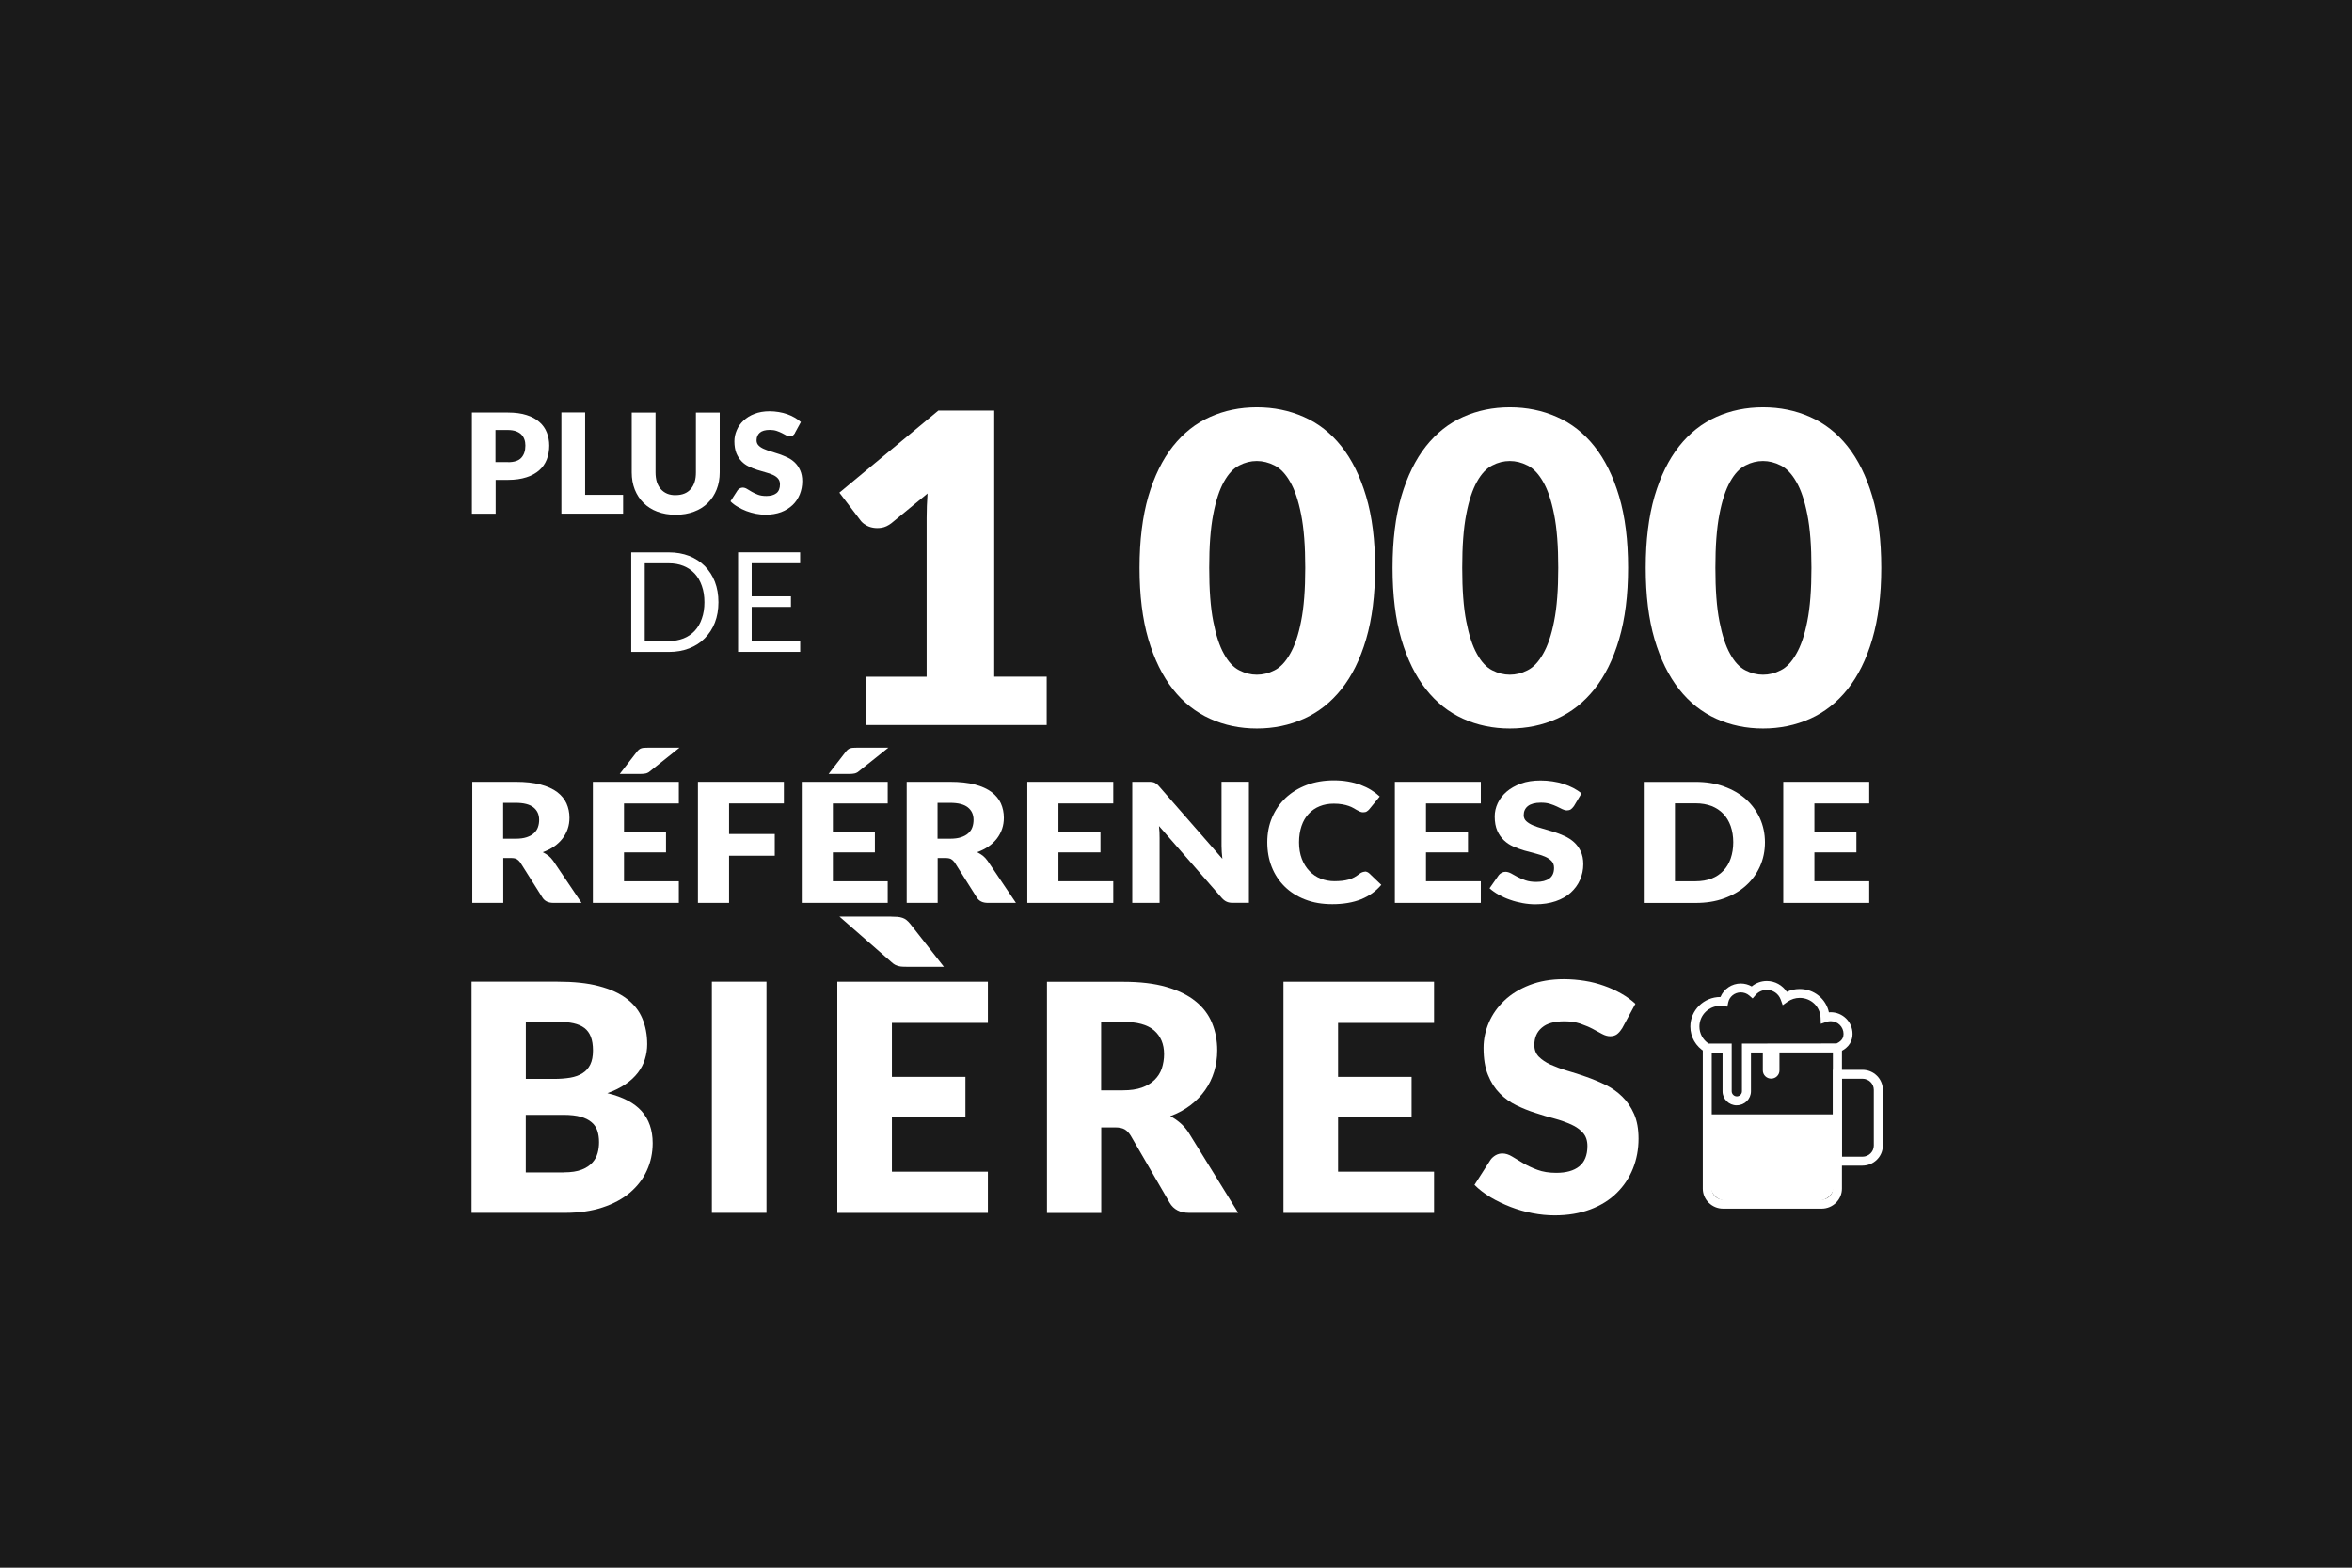 <?xml version="1.0" encoding="UTF-8"?><svg id="Calque_2" xmlns="http://www.w3.org/2000/svg" viewBox="0 0 42 28"><defs><style>.cls-1{fill:#1a1a1a;}.cls-1,.cls-2{stroke-width:0px;}.cls-2{fill:#fff;}</style></defs><g id="Calque_2-2"><rect class="cls-1" width="42" height="28"/><path class="cls-2" d="m30.547,19.903v1.273c0,.147.119.265.268.265h1.666c.148,0,.268-.118.268-.265v-1.273h-2.202Z"/><path class="cls-2" d="m33.258,20.82h-.528v-1.712h.528c.201,0,.364.16.364.358v.995c0,.197-.163.358-.364.358m-.367-.159h.367c.112,0,.203-.09.203-.199v-.995c0-.111-.091-.199-.203-.199h-.367v1.394h0Z"/><rect class="cls-2" x="31.184" y="18.718" width=".373" height=".068"/><path class="cls-2" d="m32.81,18.718h-1.118v.068h1.038v2.442c0,.11-.091.198-.202.198h-1.759c-.111,0-.202-.089-.202-.198v-2.442h.274v-.066h-.354c-.03-.017-.056-.038-.08-.061v2.57c0,.197.163.358.363.358h1.759c.2,0,.363-.161.363-.358v-2.556c-.024.018-.051.033-.08.045"/><path class="cls-2" d="m31.013,19.742c-.14,0-.253-.112-.253-.25v-.693h-.295l-.019-.011c-.163-.097-.261-.266-.261-.453,0-.291.24-.528.535-.528h.003c.059-.143.201-.241.362-.241.069,0,.136.018.196.052.075-.062.17-.097.269-.097.147,0,.28.076.357.194.071-.034.15-.051.23-.051.257,0,.471.177.522.417.011,0,.021-.002.032-.002.215,0,.39.173.39.387,0,.102-.041.242-.237.324l-.014.007h-1.054v.322c0,.081-.066.146-.149.146-.081,0-.148-.065-.148-.146v-.321h-.212v.693c0,.138-.113.25-.252.25m-.092-1.102v.852c0,.049.041.091.092.091.05,0,.091-.041.091-.091v-.852l1.689-.002c.112-.051.125-.123.125-.171,0-.125-.103-.227-.229-.227-.024,0-.05.004-.074.012l-.103.035-.004-.108c-.007-.199-.17-.355-.372-.355-.078,0-.153.024-.217.068l-.087.062-.036-.101c-.038-.103-.136-.172-.248-.172-.076,0-.15.033-.2.092l-.053.061-.061-.053c-.042-.036-.096-.055-.151-.055-.109,0-.203.076-.224.18l-.015.074-.075-.01c-.019-.003-.036-.004-.05-.004-.206,0-.374.165-.374.369,0,.124.061.237.164.305h.412Z"/><path class="cls-2" d="m10.386,16.126h-.5c-.094,0-.159-.031-.2-.096l-.396-.627c-.019-.026-.04-.046-.063-.059-.022-.012-.056-.019-.098-.019h-.142v.801h-.553v-2.162h.776c.172,0,.319.016.441.048.122.032.221.077.298.134.076.058.132.126.167.203.035.079.053.163.053.256,0,.069-.01.137-.031.198-.021.062-.052.12-.092.173-.041.053-.091.101-.15.142s-.128.076-.205.103c.036.017.069.038.102.062.031.025.06.056.085.091l.507.752h-.001.002Zm-1.174-1.146c.075,0,.14-.009.191-.026.053-.017.097-.041.13-.071s.059-.066.073-.107c.015-.041.022-.086.022-.133,0-.096-.034-.169-.103-.224-.067-.053-.173-.08-.317-.08h-.223v.641h.227Z"/><path class="cls-2" d="m11.143,14.348v.504h.75v.372h-.75v.516h.979v.386h-1.535v-2.162h1.535v.386h-.979v-.002Zm.991-.994l-.53.423c-.013.011-.024.02-.038.025-.012.006-.023.01-.037.013-.014.003-.026.005-.042.006s-.032.002-.05.002h-.37l.31-.401c.013-.016.025-.027.038-.037.013-.01.026-.017.041-.021.015-.005.032-.007.051-.008.02,0,.042-.002.066-.002h.561Z"/><path class="cls-2" d="m13.019,14.348v.548h.816v.388h-.816v.842h-.556v-2.162h1.535v.386h-.979v-.002Z"/><path class="cls-2" d="m14.873,14.348v.504h.75v.372h-.75v.516h.979v.386h-1.535v-2.162h1.535v.386h-.979v-.002Zm.991-.994l-.53.423c-.013.011-.024.02-.038.025-.012.006-.023.01-.037.013-.014.003-.026.005-.042.006s-.032.002-.05.002h-.37l.31-.401c.013-.016.025-.027.038-.037.013-.01.026-.017.041-.021.015-.005.032-.007.051-.008.02,0,.042-.002.066-.002h.561Z"/><path class="cls-2" d="m18.143,16.126h-.5c-.094,0-.159-.031-.2-.096l-.396-.627c-.019-.026-.04-.046-.063-.059-.022-.012-.056-.019-.098-.019h-.142v.801h-.553v-2.162h.776c.172,0,.319.016.441.048.122.032.221.077.298.134.076.058.132.126.167.203.035.079.053.163.053.256,0,.069-.01.137-.031.198-.021.062-.052.12-.092.173-.041.053-.091.101-.15.142s-.128.076-.205.103c.036.017.069.038.102.062.031.025.06.056.085.091l.507.752h0,.002Zm-1.174-1.146c.075,0,.14-.009.191-.026.053-.017.097-.041.13-.071s.059-.066.073-.107c.015-.041.022-.086.022-.133,0-.096-.034-.169-.103-.224-.067-.053-.173-.08-.317-.08h-.223v.641h.227Z"/><path class="cls-2" d="m18.901,14.348v.504h.75v.372h-.75v.516h.979v.386h-1.535v-2.162h1.535v.386h-.979v-.002Z"/><path class="cls-2" d="m22.302,13.963v2.162h-.288c-.043,0-.078-.006-.107-.019-.029-.012-.057-.033-.086-.064l-1.125-1.289c.004.038.007.076.009.112,0,.036.002.069.002.102v1.159h-.488v-2.162h.291c.023,0,.044,0,.061.003.016.002.031.006.044.011.013.006.025.014.038.023s.025.022.041.039l1.134,1.299c-.005-.041-.009-.082-.011-.121s-.004-.076-.004-.11v-1.145s.489,0,.489,0Z"/><path class="cls-2" d="m24.37,15.566c.013,0,.025.002.039.007.013.004.025.012.038.022l.219.209c-.096.114-.216.199-.361.258-.146.058-.317.087-.513.087-.181,0-.343-.027-.488-.084-.144-.056-.265-.133-.365-.232s-.176-.214-.23-.35c-.053-.135-.079-.281-.079-.44,0-.161.029-.31.087-.444.058-.136.14-.252.243-.35.105-.098.23-.174.376-.229.147-.055.308-.082.484-.082.09,0,.173.007.253.021s.153.033.222.059.132.056.19.092.108.074.153.116l-.186.227c-.012.015-.025.026-.043.038-.016.012-.039.017-.068.017-.02,0-.038-.004-.056-.012-.017-.008-.036-.018-.056-.028-.02-.012-.041-.023-.064-.037-.022-.014-.051-.025-.084-.037-.032-.011-.069-.021-.112-.028-.044-.008-.094-.012-.151-.012-.093,0-.176.015-.252.046-.075.03-.142.075-.196.134-.056.059-.099.132-.128.218s-.045.183-.045.293.017.208.05.295c.034.087.078.158.136.218.057.059.123.105.2.135s.158.046.245.046c.05,0,.097-.003.138-.007.042-.005.08-.012.116-.022s.069-.024.102-.041c.032-.018.063-.039.097-.065.013-.01.028-.019.043-.024.015-.007.031-.01.048-.01v-.002l-.002-.002Z"/><path class="cls-2" d="m25.464,14.348v.504h.75v.372h-.75v.516h.979v.386h-1.535v-2.162h1.535v.386h-.979v-.002Z"/><path class="cls-2" d="m28.101,14.403c-.016.023-.033.041-.051.053-.019.012-.042.018-.069.018-.025,0-.053-.007-.081-.021s-.062-.03-.098-.048c-.037-.018-.078-.033-.125-.048-.048-.015-.101-.021-.161-.021-.104,0-.18.021-.231.06-.051.04-.076.095-.076.163,0,.043.015.08.046.108s.07.053.12.074.106.04.17.057c.063.018.129.037.196.058s.131.046.195.075.121.065.171.11c.049.044.09.1.119.162.031.063.047.142.047.231,0,.101-.02.193-.058.28-.038.088-.094.163-.166.229s-.162.116-.269.153c-.106.036-.227.055-.362.055-.074,0-.15-.007-.227-.021s-.151-.033-.224-.059c-.071-.024-.14-.055-.203-.09s-.118-.073-.165-.116l.164-.234c.013-.017.03-.031.051-.042.021-.012.045-.018.069-.018.033,0,.065.01.1.028.033.019.07.039.112.062.043.022.091.043.146.062s.119.028.193.028c.101,0,.178-.021.233-.06.056-.04.084-.105.084-.19,0-.051-.015-.093-.046-.124-.03-.031-.07-.058-.12-.079s-.106-.038-.169-.055c-.063-.016-.128-.033-.195-.052-.066-.02-.131-.043-.195-.071-.063-.027-.119-.064-.169-.111s-.09-.104-.12-.172-.046-.153-.046-.255c0-.081.018-.16.054-.237.037-.078.09-.147.159-.206s.155-.108.257-.145.218-.054.349-.054c.072,0,.145.005.214.016.068.01.134.025.197.045.062.021.12.045.174.073.054.028.103.06.146.097l-.139.233h0-.002Z"/><path class="cls-2" d="m31.517,15.044c0,.156-.03.3-.09.433-.059.132-.144.246-.251.342-.108.097-.238.172-.391.227s-.32.081-.506.081h-.926v-2.162h.926c.186,0,.354.027.506.082s.282.13.391.226c.107.097.191.21.251.342.06.133.09.276.09.432v-.002h0Zm-.566,0c0-.107-.016-.203-.046-.29-.031-.086-.074-.158-.132-.219-.057-.06-.127-.106-.21-.139-.084-.031-.177-.048-.283-.048h-.37v1.392h.37c.106,0,.2-.017.283-.048.083-.032.153-.079.21-.139.058-.06.102-.133.132-.219.03-.087.046-.184.046-.291h0Z"/><path class="cls-2" d="m32.4,14.348v.504h.75v.372h-.75v.516h.979v.386h-1.535v-2.162h1.535v.386h-.979v-.002Z"/><path class="cls-2" d="m9.958,17.533c.288,0,.534.025.736.079.203.053.368.128.496.225s.221.213.279.351c.058.138.088.292.088.462,0,.093-.014.182-.041.268-.026.087-.068.166-.125.241-.058.075-.131.144-.221.205-.091.062-.198.116-.324.161.276.066.479.173.611.32.131.147.198.338.198.572,0,.176-.035.339-.104.489-.068.151-.17.283-.303.396s-.296.2-.491.264-.418.096-.668.096h-1.668v-4.129h1.537Zm-.568.717v1.02h.504c.107,0,.204-.008.289-.022.087-.015.159-.041.22-.08.06-.037.106-.09.138-.155.032-.066.048-.149.048-.25,0-.099-.013-.18-.038-.245s-.063-.118-.114-.157-.117-.067-.196-.085-.174-.025-.282-.025h-.568v-.002h0Zm.682,2.689c.128,0,.233-.016.315-.048.08-.031.145-.074.19-.125.046-.05.077-.108.095-.172.018-.064.025-.13.025-.195,0-.076-.01-.144-.03-.204-.02-.06-.055-.111-.104-.152-.049-.042-.113-.074-.193-.097-.08-.022-.182-.034-.305-.034h-.676v1.028h.682-.001.002Z"/><path class="cls-2" d="m13.687,21.662h-.975v-4.129h.975v4.129Z"/><path class="cls-2" d="m15.927,18.271v.963h1.313v.709h-1.313v.984h1.714v.736h-2.689v-4.129h2.689v.736h-1.714Zm-.014-1.899c.044,0,.081.002.114.004.033.003.062.009.088.018.025.008.05.021.071.038s.045.04.069.07l.6.765h-.649c-.034,0-.063,0-.089-.002s-.048-.004-.069-.01c-.022-.006-.044-.014-.063-.023-.02-.011-.042-.026-.064-.047l-.931-.814h.923Z"/><path class="cls-2" d="m22.112,21.662h-.877c-.162,0-.278-.06-.349-.181l-.695-1.198c-.032-.051-.068-.089-.108-.112s-.098-.035-.172-.035h-.246v1.528h-.969v-4.129h1.359c.303,0,.56.03.773.092.213.062.387.147.522.257.135.109.233.239.294.389.061.149.092.312.092.486,0,.135-.018.261-.055.381-.036.119-.09.229-.16.329s-.158.191-.263.271-.224.145-.361.195c.063.032.122.073.178.121s.106.105.149.171l.888,1.437h0v-.002Zm-2.059-2.188c.132,0,.244-.016.337-.049s.168-.079.228-.138c.059-.058.103-.127.129-.205.025-.078.04-.162.04-.254,0-.181-.06-.322-.179-.425s-.305-.152-.555-.152h-.39v1.223h.39Z"/><path class="cls-2" d="m23.894,18.271v.963h1.313v.709h-1.313v.984h1.714v.736h-2.689v-4.129h2.689v.736h-1.714Z"/><path class="cls-2" d="m28.963,18.371c-.029.046-.059.08-.091.103-.031.022-.071.034-.121.034-.044,0-.092-.014-.143-.041s-.107-.058-.172-.093c-.063-.033-.138-.063-.219-.092-.083-.027-.176-.041-.281-.041-.181,0-.317.038-.404.115-.09.076-.133.18-.133.31,0,.084.026.152.079.207.054.054.124.102.211.142.088.039.186.076.298.109.111.032.226.069.342.11s.231.089.343.143c.111.055.211.125.297.21.088.085.157.188.211.31s.08.27.08.441c0,.19-.034.37-.101.536s-.164.311-.291.435c-.126.124-.283.222-.47.292-.187.07-.398.106-.636.106-.129,0-.262-.013-.397-.039-.134-.026-.265-.063-.391-.112s-.244-.105-.355-.171-.208-.141-.289-.222l.286-.447c.022-.032.053-.059.091-.082.037-.021.077-.032.121-.032.058,0,.115.019.173.054.059.036.124.076.198.119s.158.084.254.119c.096.036.209.054.338.054.176,0,.313-.038.409-.115s.147-.197.147-.364c0-.097-.026-.175-.079-.235-.054-.061-.124-.111-.211-.15-.088-.039-.186-.075-.296-.105-.111-.029-.225-.062-.341-.101-.117-.036-.231-.083-.341-.136-.111-.054-.21-.125-.296-.212-.088-.089-.158-.197-.211-.329-.054-.131-.08-.293-.08-.485,0-.154.032-.306.095-.453s.156-.278.278-.394.272-.207.449-.276c.178-.069.381-.105.611-.105.128,0,.253.011.374.03s.236.049.345.088c.109.038.211.085.306.139s.179.115.254.183l-.24.444v-.003.002Z"/><path class="cls-2" d="m18.691,12.087v.862h-3.234v-.862h1.09v-2.832c0-.071.002-.145.004-.219.003-.073.007-.147.012-.222l-.647.532c-.058.043-.113.069-.17.079-.056.009-.108.009-.157,0-.05-.009-.094-.025-.132-.05-.04-.024-.067-.049-.087-.075l-.381-.501,1.768-1.467h.997v4.754h.937Z"/><path class="cls-2" d="m24.555,10.141c0,.489-.054.914-.16,1.275s-.254.658-.442.894-.412.412-.67.527c-.259.116-.538.174-.839.174s-.58-.058-.835-.174c-.256-.115-.478-.291-.664-.527s-.333-.534-.439-.894c-.105-.359-.157-.784-.157-1.275s.053-.915.157-1.276c.106-.359.252-.657.439-.894.187-.236.408-.411.664-.525.256-.115.534-.172.835-.172s.581.057.839.172c.259.114.483.289.67.525.188.237.335.534.442.894s.16.784.16,1.276Zm-1.247,0c0-.389-.024-.706-.074-.954-.049-.248-.114-.442-.197-.583-.081-.142-.174-.239-.278-.291-.104-.053-.209-.079-.316-.079s-.211.025-.314.079c-.103.052-.194.149-.273.291-.079.141-.144.335-.191.583-.049.248-.072.566-.072.954s.023.708.072.955c.048.247.111.441.191.583.078.143.17.241.273.293.103.053.207.079.314.079s.212-.025.316-.079c.105-.052.197-.15.278-.293.083-.143.149-.336.197-.583.05-.247.074-.566.074-.955Z"/><path class="cls-2" d="m29.073,10.141c0,.489-.054.914-.16,1.275s-.254.658-.442.894-.412.412-.67.527c-.259.116-.538.174-.839.174s-.58-.058-.835-.174c-.256-.115-.478-.291-.664-.527s-.333-.534-.439-.894c-.105-.359-.157-.784-.157-1.275s.053-.915.157-1.276c.106-.359.252-.657.439-.894.187-.236.408-.411.664-.525.256-.115.534-.172.835-.172s.581.057.839.172c.259.114.483.289.67.525.188.237.335.534.442.894s.16.784.16,1.276Zm-1.247,0c0-.389-.024-.706-.074-.954-.049-.248-.114-.442-.197-.583-.081-.142-.174-.239-.278-.291-.104-.053-.209-.079-.316-.079s-.211.025-.314.079c-.103.052-.194.149-.273.291-.079.141-.144.335-.191.583-.049.248-.072.566-.072.954s.023.708.072.955c.048.247.111.441.191.583.078.143.17.241.273.293.103.053.207.079.314.079s.212-.025.316-.079c.105-.052.197-.15.278-.293.083-.143.149-.336.197-.583.05-.247.074-.566.074-.955Z"/><path class="cls-2" d="m33.594,10.141c0,.489-.054.914-.16,1.275s-.254.658-.442.894-.412.412-.67.527c-.259.116-.538.174-.839.174s-.58-.058-.835-.174c-.256-.115-.478-.291-.664-.527s-.333-.534-.439-.894c-.105-.359-.157-.784-.157-1.275s.053-.915.157-1.276c.106-.359.252-.657.439-.894.187-.236.408-.411.664-.525.256-.115.534-.172.835-.172s.581.057.839.172c.259.114.483.289.67.525.188.237.335.534.442.894s.16.784.16,1.276Zm-1.247,0c0-.389-.024-.706-.074-.954-.049-.248-.114-.442-.197-.583-.081-.142-.174-.239-.278-.291-.104-.053-.209-.079-.316-.079s-.211.025-.314.079c-.103.052-.194.149-.273.291-.079.141-.144.335-.191.583-.049.248-.072.566-.072.954s.023.708.072.955c.048.247.111.441.191.583.078.143.17.241.273.293.103.053.207.079.314.079s.212-.025.316-.079c.105-.052.197-.15.278-.293.083-.143.149-.336.197-.583.05-.247.074-.566.074-.955Z"/><path class="cls-2" d="m9.072,7.368c.129,0,.239.015.332.045.093.029.169.071.229.125.06.052.104.115.132.187.028.071.043.149.043.233,0,.091-.015.173-.044.249-.03.075-.074.14-.134.192-.061.054-.138.097-.23.126-.093.03-.202.046-.328.046h-.221v.604h-.424v-1.808h.645,0Zm0,.887c.11,0,.19-.026.238-.079s.072-.125.072-.219c0-.041-.006-.079-.019-.113-.012-.033-.031-.062-.057-.088-.025-.023-.058-.042-.097-.056-.039-.013-.086-.02-.14-.02h-.221v.573h.223v.002Z"/><path class="cls-2" d="m11.127,8.839v.335h-1.102v-1.808h.424v1.472h.678Z"/><path class="cls-2" d="m12.068,8.843c.057,0,.107-.009.152-.027s.083-.045.114-.081c.031-.034.054-.077.07-.127s.023-.107.023-.17v-1.07h.425v1.07c0,.11-.018.212-.055.305s-.089.172-.156.239-.15.12-.248.156c-.097.037-.206.056-.327.056-.122,0-.232-.019-.329-.056-.097-.036-.179-.089-.246-.156-.067-.066-.119-.147-.156-.239-.036-.093-.054-.194-.054-.305v-1.07h.425v1.069c0,.063.008.121.023.171.017.05.04.093.071.128.031.034.068.062.113.081s.096.027.152.027h.003Z"/><path class="cls-2" d="m14.196,7.735c-.013.02-.025.034-.04.045-.014.01-.032.015-.054.015-.019,0-.04-.006-.062-.019-.022-.012-.048-.024-.075-.04-.028-.015-.06-.027-.096-.04-.037-.012-.077-.018-.123-.018-.079,0-.14.017-.178.05s-.058.079-.058.136c0,.036.011.066.035.091.023.024.054.045.093.062.038.017.081.032.13.047s.099.03.15.048.101.039.15.062c.049.023.092.055.13.092s.068.083.092.137c.023.053.036.117.036.192,0,.084-.015.161-.044.234-.03.073-.071.137-.127.19s-.124.097-.206.128c-.081.03-.175.046-.278.046-.057,0-.114-.006-.174-.017-.059-.012-.115-.028-.171-.049-.055-.021-.106-.046-.155-.076-.049-.028-.092-.061-.127-.097l.126-.195c.01-.015.022-.026.039-.035.017-.01.035-.015.054-.015.024,0,.051.008.075.023.025.016.055.033.087.052.033.019.069.036.111.052s.092.023.149.023c.076,0,.136-.017.179-.05s.064-.087.064-.159c0-.042-.012-.077-.036-.104-.022-.026-.054-.048-.092-.065-.039-.017-.081-.032-.13-.045-.049-.014-.099-.028-.149-.044-.052-.017-.102-.036-.149-.06-.049-.023-.093-.054-.13-.093-.038-.039-.068-.087-.093-.145-.022-.057-.035-.128-.035-.212,0-.067.014-.134.042-.198.026-.064.067-.122.121-.172.054-.051.119-.092.197-.121.077-.03.167-.046.268-.046.056,0,.11.005.164.014.053.009.104.021.151.038s.092.037.133.061.078.05.111.08l-.106.194.002.003h0Z"/><path class="cls-2" d="m12.829,10.757c0,.133-.021.254-.063.363s-.104.202-.181.28c-.077.079-.171.139-.28.181s-.23.063-.362.063h-.671v-1.778h.671c.132,0,.253.021.362.063s.203.104.28.181c.077.079.139.172.181.281s.063.231.063.364c0,0,0,.002,0,.002Zm-.25,0c0-.109-.015-.207-.046-.293-.03-.087-.072-.159-.127-.219-.056-.06-.122-.105-.201-.137s-.167-.047-.264-.047h-.428v1.389h.428c.097,0,.185-.016.264-.047s.146-.077.201-.136.098-.132.127-.219c.031-.086.046-.183.046-.292h0Z"/><path class="cls-2" d="m14.289,11.448v.195h-1.109v-1.778h1.108v.195h-.865v.591h.701v.189h-.701v.607h.866Z"/></g></svg>